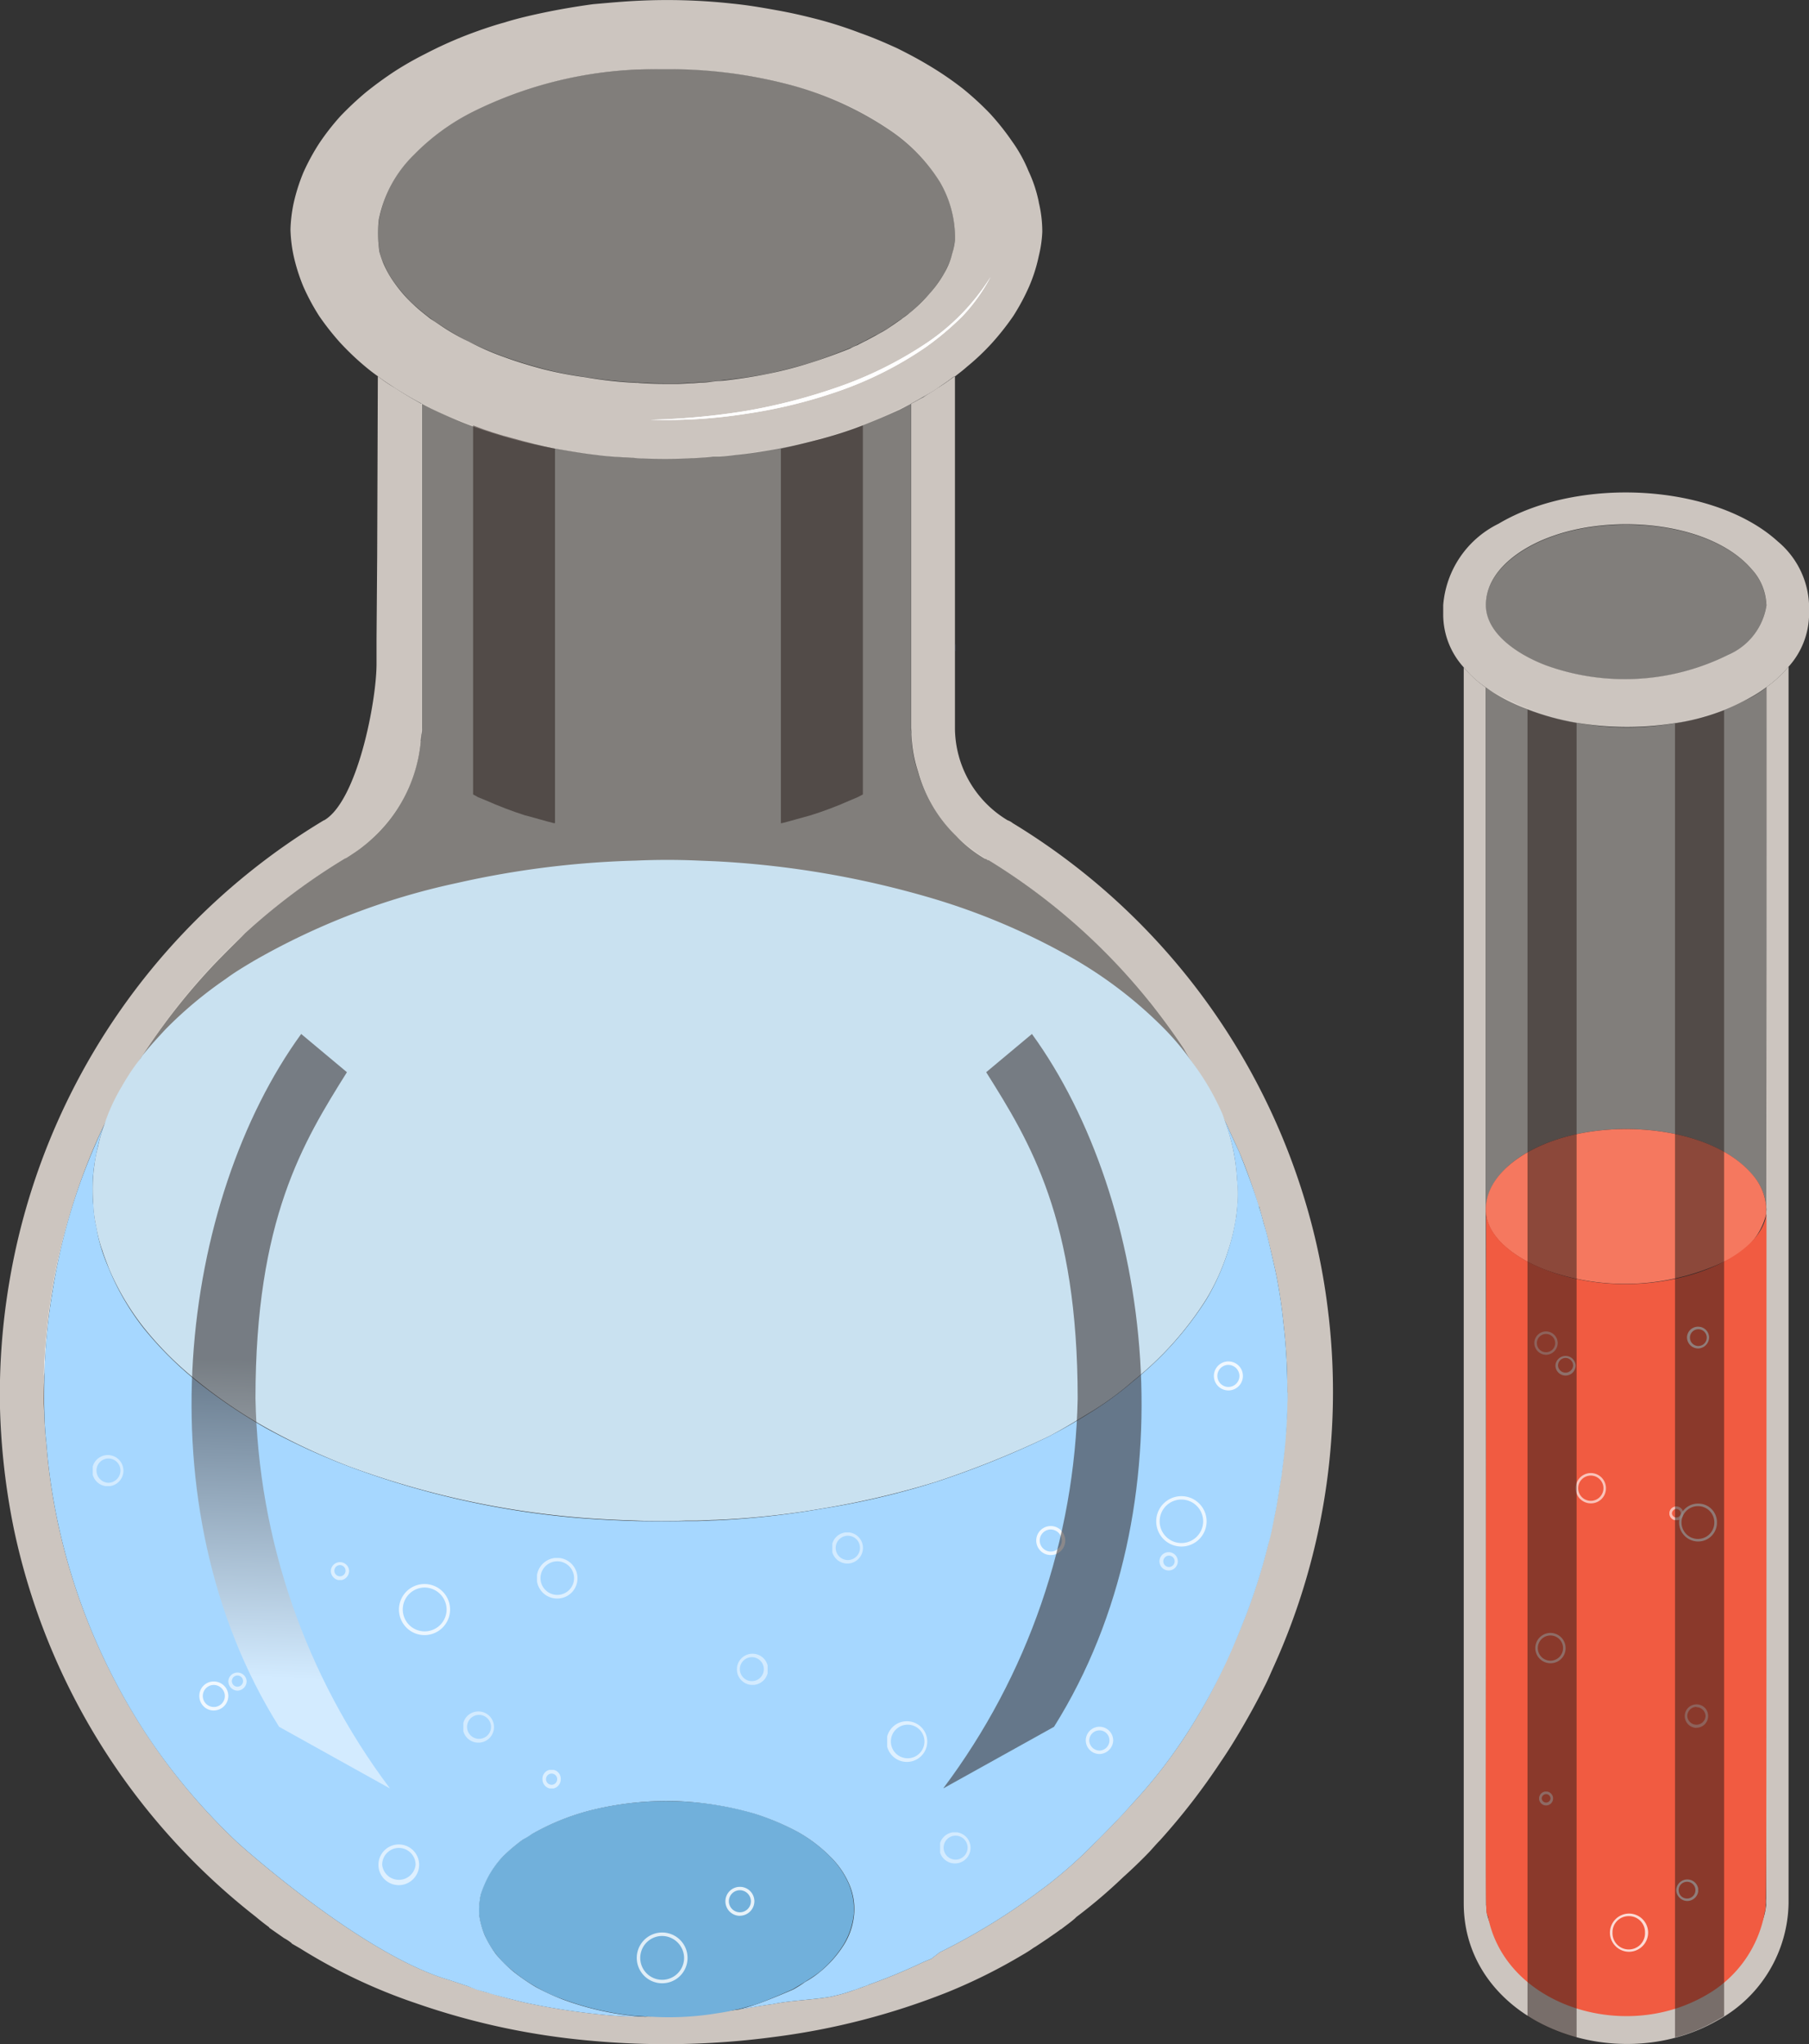 <svg id="Group_5088" data-name="Group 5088" xmlns="http://www.w3.org/2000/svg" xmlns:xlink="http://www.w3.org/1999/xlink" width="64.627" height="73.03" viewBox="0 0 64.627 73.03">
  <rect x="0" y="0" width="64.627" height="73.03" fill="#333333" stroke="none"/>
  <defs>
    <clipPath id="clip-path">
      <rect id="Rectangle_17650" data-name="Rectangle 17650" width="64.627" height="73.03" fill="none"/>
    </clipPath>
    <clipPath id="clip-path-2">
      <rect id="Rectangle_17649" data-name="Rectangle 17649" width="64.628" height="73.034" fill="none"/>
    </clipPath>
    <clipPath id="clip-path-3">
      <rect id="Rectangle_17602" data-name="Rectangle 17602" width="20.609" height="11.247" fill="none"/>
    </clipPath>
    <clipPath id="clip-path-4">
      <rect id="Rectangle_17603" data-name="Rectangle 17603" width="40.913" height="30.25" fill="none"/>
    </clipPath>
    <clipPath id="clip-path-5">
      <rect id="Rectangle_17605" data-name="Rectangle 17605" width="2.932" height="14.211" fill="none"/>
    </clipPath>
    <clipPath id="clip-path-6">
      <path id="Path_11519" data-name="Path 11519" d="M5.405,1.349V14.532l-.124.068-.068.034-.27.113a12.814,12.814,0,0,1-1.4.53c-.3.079-.7.2-1.07.293V2.183c.552-.124.969-.225,1.5-.372a12.461,12.461,0,0,0,1.431-.462" transform="translate(-2.476 -1.349)" fill="none"/>
    </clipPath>
    <linearGradient id="linear-gradient" x1="-9.523" y1="4.067" x2="-5.677" y2="4.067" gradientUnits="objectBoundingBox">
      <stop offset="0" stop-color="#fff"/>
      <stop offset="1" stop-color="#231815"/>
    </linearGradient>
    <clipPath id="clip-path-8">
      <path id="Path_11520" data-name="Path 11520" d="M1.5,1.349V14.532l.124.068.056.034.282.113a13.555,13.555,0,0,0,1.386.53c.315.079.7.2,1.082.293V2.183c-.552-.124-.98-.225-1.5-.372A11.788,11.788,0,0,1,1.5,1.349" transform="translate(-1.5 -1.349)" fill="none"/>
    </clipPath>
    <linearGradient id="linear-gradient-2" x1="-5.769" y1="4.068" x2="-1.923" y2="4.068" xlink:href="#linear-gradient"/>
    <clipPath id="clip-path-9">
      <rect id="Rectangle_17608" data-name="Rectangle 17608" width="1.808" height="1.808" fill="none"/>
    </clipPath>
    <clipPath id="clip-path-10">
      <rect id="Rectangle_17609" data-name="Rectangle 17609" width="1.117" height="1.117" fill="none"/>
    </clipPath>
    <clipPath id="clip-path-12">
      <rect id="Rectangle_17611" data-name="Rectangle 17611" width="1.117" height="1.116" fill="none"/>
    </clipPath>
    <clipPath id="clip-path-15">
      <rect id="Rectangle_17614" data-name="Rectangle 17614" width="0.968" height="0.968" fill="none"/>
    </clipPath>
    <clipPath id="clip-path-16">
      <rect id="Rectangle_17615" data-name="Rectangle 17615" width="1.453" height="1.455" fill="none"/>
    </clipPath>
    <clipPath id="clip-path-17">
      <rect id="Rectangle_17616" data-name="Rectangle 17616" width="1.453" height="1.452" fill="none"/>
    </clipPath>
    <clipPath id="clip-path-18">
      <rect id="Rectangle_17617" data-name="Rectangle 17617" width="1.454" height="1.453" fill="none"/>
    </clipPath>
    <clipPath id="clip-path-19">
      <rect id="Rectangle_17618" data-name="Rectangle 17618" width="0.66" height="0.661" fill="none"/>
    </clipPath>
    <clipPath id="clip-path-21">
      <rect id="Rectangle_17620" data-name="Rectangle 17620" width="0.661" height="0.661" fill="none"/>
    </clipPath>
    <clipPath id="clip-path-22">
      <rect id="Rectangle_17621" data-name="Rectangle 17621" width="0.661" height="0.66" fill="none"/>
    </clipPath>
    <clipPath id="clip-path-23">
      <rect id="Rectangle_17622" data-name="Rectangle 17622" width="1.04" height="1.04" fill="none"/>
    </clipPath>
    <clipPath id="clip-path-24">
      <rect id="Rectangle_17623" data-name="Rectangle 17623" width="1.042" height="1.041" fill="none"/>
    </clipPath>
    <clipPath id="clip-path-25">
      <rect id="Rectangle_17624" data-name="Rectangle 17624" width="1.041" height="1.041" fill="none"/>
    </clipPath>
    <clipPath id="clip-path-26">
      <rect id="Rectangle_17625" data-name="Rectangle 17625" width="1.823" height="1.822" fill="none"/>
    </clipPath>
    <clipPath id="clip-path-27">
      <rect id="Rectangle_17626" data-name="Rectangle 17626" width="1.822" height="1.823" fill="none"/>
    </clipPath>
    <clipPath id="clip-path-28">
      <rect id="Rectangle_17627" data-name="Rectangle 17627" width="1.041" height="1.042" fill="none"/>
    </clipPath>
    <clipPath id="clip-path-29">
      <rect id="Rectangle_17629" data-name="Rectangle 17629" width="7.081" height="26.956" fill="none"/>
    </clipPath>
    <clipPath id="clip-path-30">
      <path id="Path_11541" data-name="Path 11541" d="M2.991,30.23l3.955-2.2c4.969-7.921,3.5-18.85-.789-24.754L4.523,4.642C6.089,7.132,7.791,9.893,7.791,16.3a23.985,23.985,0,0,1-4.8,13.926" transform="translate(-2.991 -3.279)" fill="none"/>
    </clipPath>
    <linearGradient id="linear-gradient-3" x1="-3.777" y1="1.323" x2="-2.514" y2="1.323" xlink:href="#linear-gradient"/>
    <clipPath id="clip-path-32">
      <path id="Path_11542" data-name="Path 11542" d="M7.691,30.23l-3.955-2.2c-4.969-7.921-3.5-18.85.789-24.754L6.159,4.642C4.6,7.132,2.892,9.893,2.892,16.3a23.985,23.985,0,0,0,4.8,13.926" transform="translate(-0.607 -3.279)" fill="none"/>
    </clipPath>
    <linearGradient id="linear-gradient-4" x1="0.152" y1="2.864" x2="0.566" y2="2.864" xlink:href="#linear-gradient"/>
    <clipPath id="clip-path-33">
      <rect id="Rectangle_17632" data-name="Rectangle 17632" width="10.021" height="5.53" fill="none"/>
    </clipPath>
    <clipPath id="clip-path-34">
      <rect id="Rectangle_17633" data-name="Rectangle 17633" width="10.021" height="18.621" fill="none"/>
    </clipPath>
    <clipPath id="clip-path-35">
      <rect id="Rectangle_17634" data-name="Rectangle 17634" width="1.355" height="1.357" fill="none"/>
    </clipPath>
    <clipPath id="clip-path-36">
      <rect id="Rectangle_17635" data-name="Rectangle 17635" width="0.837" height="0.837" fill="none"/>
    </clipPath>
    <clipPath id="clip-path-37">
      <rect id="Rectangle_17636" data-name="Rectangle 17636" width="0.837" height="0.838" fill="none"/>
    </clipPath>
    <clipPath id="clip-path-38">
      <rect id="Rectangle_17637" data-name="Rectangle 17637" width="0.725" height="0.724" fill="none"/>
    </clipPath>
    <clipPath id="clip-path-39">
      <rect id="Rectangle_17638" data-name="Rectangle 17638" width="1.091" height="1.091" fill="none"/>
    </clipPath>
    <clipPath id="clip-path-40">
      <rect id="Rectangle_17639" data-name="Rectangle 17639" width="1.09" height="1.089" fill="none"/>
    </clipPath>
    <clipPath id="clip-path-41">
      <rect id="Rectangle_17640" data-name="Rectangle 17640" width="0.497" height="0.496" fill="none"/>
    </clipPath>
    <clipPath id="clip-path-42">
      <rect id="Rectangle_17641" data-name="Rectangle 17641" width="0.496" height="0.495" fill="none"/>
    </clipPath>
    <clipPath id="clip-path-43">
      <rect id="Rectangle_17642" data-name="Rectangle 17642" width="0.782" height="0.782" fill="none"/>
    </clipPath>
    <clipPath id="clip-path-44">
      <rect id="Rectangle_17643" data-name="Rectangle 17643" width="1.368" height="1.368" fill="none"/>
    </clipPath>
    <clipPath id="clip-path-45">
      <rect id="Rectangle_17644" data-name="Rectangle 17644" width="0.781" height="0.781" fill="none"/>
    </clipPath>
    <clipPath id="clip-path-46">
      <rect id="Rectangle_17646" data-name="Rectangle 17646" width="1.759" height="47.422" fill="none"/>
    </clipPath>
    <clipPath id="clip-path-47">
      <path id="Path_11562" data-name="Path 11562" d="M7.069,2.252V48.909l-.259.146a5.939,5.939,0,0,1-1.5.62V2.725a8.621,8.621,0,0,0,1.758-.473" transform="translate(-5.311 -2.252)" fill="none"/>
    </clipPath>
    <linearGradient id="linear-gradient-5" x1="-34.045" y1="1.005" x2="-27.635" y2="1.005" xlink:href="#linear-gradient"/>
    <clipPath id="clip-path-48">
      <rect id="Rectangle_17648" data-name="Rectangle 17648" width="1.759" height="47.443" fill="none"/>
    </clipPath>
    <clipPath id="clip-path-49">
      <path id="Path_11563" data-name="Path 11563" d="M6.6,2.734V49.7a5.939,5.939,0,0,1-1.5-.62l-.259-.146V2.25A9.594,9.594,0,0,0,6.6,2.734" transform="translate(-4.843 -2.25)" fill="none"/>
    </clipPath>
    <linearGradient id="linear-gradient-6" x1="-31.045" y1="1.005" x2="-24.635" y2="1.005" xlink:href="#linear-gradient"/>
  </defs>
  <g id="Group_5087" data-name="Group 5087" clip-path="url(#clip-path)">
    <g id="Group_5086" data-name="Group 5086" transform="translate(0 -0.003)">
      <g id="Group_5085" data-name="Group 5085" clip-path="url(#clip-path-2)">
        <path id="Path_11508" data-name="Path 11508" d="M3.037,2.041v.282a1.093,1.093,0,0,1,0-.282" transform="translate(31.092 20.959)" fill="#56648f"/>
        <path id="Path_11509" data-name="Path 11509" d="M47.471,34.792a23.081,23.081,0,0,0-.924-4.394A23.815,23.815,0,0,0,36.181,17.159a.571.571,0,0,0-.18-.1,3.865,3.865,0,0,1-1.882-3.279V1.193l-.056.034c-.192.146-.394.282-.575.394-.135.1-.327.2-.507.327-.146.068-.282.158-.428.225V13.778l.011.214.011.214a4.668,4.668,0,0,0,.225,1.115,5.057,5.057,0,0,0,1.363,2.3,4.655,4.655,0,0,0,1.025.811l.045.011.045.034.045.011a22.357,22.357,0,0,1,5.758,5.07l.011.011c.428.541.834,1.093,1.206,1.656.1.18.2.338.3.5.09.124.18.27.27.406.315.541.608,1.07.879,1.634l.09.192.439.958a18.059,18.059,0,0,1,.687,1.938l.023.011.169.62c.113.383.2.755.293,1.149l.1.439a17.642,17.642,0,0,1,.3,1.9,21.252,21.252,0,0,1,.146,2.535c0,.146,0,.259-.011.394,0,.361-.023.721-.045,1.082l-.023.045v.079c-.023.406-.068.823-.124,1.228l-.034.248c-.056.361-.113.721-.18,1.093-.09.417-.169.856-.282,1.273a20.779,20.779,0,0,1-.608,2.017c-.09.259-.192.53-.3.789-.113.3-.248.608-.383.9A19.771,19.771,0,0,1,42.3,49.845a18,18,0,0,1-1.769,2.265c-.214.237-.428.473-.653.71-.259.259-.507.518-.777.789a16.514,16.514,0,0,1-1.713,1.521l-.349.259a22.748,22.748,0,0,1-3.47,2.118l-.146.113-.045.034-.1.079-.3.124a20.193,20.193,0,0,1-1.927.8l-.259.1-.327.113a4.916,4.916,0,0,1-.665.192l-.034.011-.113.023c-.665.113-1.375.124-2.051.259-.417.056-.823.124-1.251.2h-.023A23.452,23.452,0,0,1,23.1,59.8a.3.3,0,0,1-.1,0,13.34,13.34,0,0,1-1.341-.056,24.792,24.792,0,0,1-2.929-.451c-.406-.1-.811-.2-1.206-.327a5.014,5.014,0,0,1-.507-.146l-.315-.113-.642-.214c-3.144-.9-7.572-4.912-7.572-4.912a21.961,21.961,0,0,1-3.245-3.853A22.267,22.267,0,0,1,2.053,42.07a21.424,21.424,0,0,1-.394-2.76c-.056-.473-.068-.935-.09-1.4V37.9c0-.327,0-.653.023-.98v-.146a21.476,21.476,0,0,1,.282-2.929,23.091,23.091,0,0,1,.946-3.7,21.927,21.927,0,0,1,.9-2.2c.2-.428.417-.868.653-1.284.2-.372.417-.732.653-1.093l.056-.09.011-.011a22.81,22.81,0,0,1,2.6-3.3c.349-.361.7-.71,1.059-1.059a22.243,22.243,0,0,1,3.572-2.682l.056-.023c.192-.124.383-.248.552-.372a6.224,6.224,0,0,0,.484-.428,5.363,5.363,0,0,0,1.622-3.369v-.023L15.055,14a.73.73,0,0,0,.023-.225V2.173h-.023C14.74,2,14.4,1.8,14.132,1.621a5.2,5.2,0,0,1-.631-.428l-.023,6.4-.023,2.986v.89c0,1.341-.687,4.9-1.87,5.589h-.011a23.863,23.863,0,0,0-5.025,4.034,23.867,23.867,0,0,0-6.219,12.5A24.112,24.112,0,0,0,0,37.935a24.807,24.807,0,0,0,.5,4.451A23.823,23.823,0,0,0,9.14,56.233q.237.2.473.372l.011.023.079.056.451.315a1.612,1.612,0,0,1,.27.18v.011l.293.169a19.72,19.72,0,0,0,4.169,1.972,25.769,25.769,0,0,0,6.208,1.33,29.2,29.2,0,0,0,6.58-.135,25.445,25.445,0,0,0,6.186-1.6,19.654,19.654,0,0,0,2.67-1.33,4.711,4.711,0,0,0,.406-.259L37,57.3l.068-.045.372-.248c.158-.113.315-.214.462-.327h.011c.169-.135.338-.248.5-.394l.045-.045a18.452,18.452,0,0,0,1.668-1.42q.49-.439.946-.913c.124-.135.248-.282.372-.406a23.542,23.542,0,0,0,2.163-2.794c.27-.394.507-.777.744-1.183.293-.5.563-.992.822-1.51.124-.237.225-.484.338-.732a23.8,23.8,0,0,0,1.96-12.5" transform="translate(-0.003 12.252)" fill="#ccc5bf"/>
        <path id="Path_11510" data-name="Path 11510" d="M14.908,9.763a2.625,2.625,0,0,1-.361,1.07,4.022,4.022,0,0,1-.856.98c-.158.124-.338.237-.53.361l-.428.259s-.856.383-1.352.552l-.62.169h-.034a6.185,6.185,0,0,1-.687.135,10.554,10.554,0,0,1-2.535.113c-.045.023-.079,0-.1,0l-.214-.011a10.293,10.293,0,0,1-2.67-.6,5.555,5.555,0,0,1-.98-.451,5.9,5.9,0,0,1-.8-.552,3.582,3.582,0,0,1-.62-.62,3.06,3.06,0,0,1-.406-.687,2.655,2.655,0,0,1-.192-.71,2.6,2.6,0,0,1,.056-.721,3.078,3.078,0,0,1,.293-.7,3.4,3.4,0,0,1,.5-.665,6.392,6.392,0,0,1,.71-.6l.327-.2a8.361,8.361,0,0,1,2.377-.913A11.258,11.258,0,0,1,8.61,5.718a10.881,10.881,0,0,1,2.76.439,8.945,8.945,0,0,1,1.521.642,5.2,5.2,0,0,1,1.149.868,3.136,3.136,0,0,1,.7,1.025,2.352,2.352,0,0,1,.169,1.07" transform="translate(15.592 58.643)" fill="#71b0db"/>
        <path id="Path_11511" data-name="Path 11511" d="M27.658,7.232a4.9,4.9,0,0,0-.372-1.127A5.145,5.145,0,0,0,26.7,5.047a8.937,8.937,0,0,0-.789-.992,10.556,10.556,0,0,0-.969-.89,11.7,11.7,0,0,0-1.127-.777c-.428-.259-.744-.428-1.217-.665-.473-.214-.834-.372-1.341-.552A14.616,14.616,0,0,0,19.8.7C19.264.562,18.836.461,18.272.36s-1.025-.18-1.6-.237a21.323,21.323,0,0,0-3.29-.1c-.53.023-1.127.079-1.645.124-.507.068-1.115.169-1.611.27S9.033.652,8.571.8c-.462.124-1.037.327-1.476.5a14.652,14.652,0,0,0-1.352.62,11.8,11.8,0,0,0-1.059.6,13.052,13.052,0,0,0-1.07.777,11.168,11.168,0,0,0-.913.856,8.638,8.638,0,0,0-.755.969,7.711,7.711,0,0,0-.563,1.037,6.6,6.6,0,0,0-.349,1.1,5.3,5.3,0,0,0-.113.935,5.177,5.177,0,0,0,.113.946,6.6,6.6,0,0,0,.349,1.1,7.836,7.836,0,0,0,.563,1.048,9.428,9.428,0,0,0,.744.946A9.524,9.524,0,0,0,3.6,13.1q.2.169.439.338c.2.158.428.3.62.428.282.18.62.383.946.552l.315.169c.406.192.89.406,1.33.575s1,.349,1.476.484,1.059.27,1.555.361,1.093.192,1.6.248c.406.056.856.079,1.273.1.124.011.248.023.372.023.575.023,1.149.023,1.713-.011h.079c.237-.011.462-.023.7-.056h.237c.18-.011.372-.034.552-.056.575-.056,1.048-.135,1.6-.237s.98-.214,1.521-.349c.541-.158.935-.282,1.431-.473s.856-.349,1.33-.563l.406-.214c.135-.068.282-.158.428-.237.169-.1.361-.2.518-.315s.372-.248.552-.394l.068-.034h.011c.158-.124.293-.225.417-.338A8.359,8.359,0,0,0,26,12.235a9.428,9.428,0,0,0,.744-.946,7.836,7.836,0,0,0,.563-1.048,5.7,5.7,0,0,0,.349-1.1,4.36,4.36,0,0,0,.124-.856V8.247a4.458,4.458,0,0,0-.124-1.014M13.349,13.677h-.068a14.587,14.587,0,0,1-1.825-.2,13.435,13.435,0,0,1-1.521-.293c-.541-.146-.913-.259-1.408-.439A9.557,9.557,0,0,1,7.287,12.2a7.421,7.421,0,0,1-1.07-.62l-.293-.192c-.214-.169-.406-.315-.62-.518a4.828,4.828,0,0,1-.653-.744,3.547,3.547,0,0,1-.406-.71A2.762,2.762,0,0,1,4.1,8.99a4.287,4.287,0,0,1-.023-1.138A4.452,4.452,0,0,1,5.338,5.52,7.891,7.891,0,0,1,7.49,3.965a14.519,14.519,0,0,1,5.983-1.487c.315-.011.62-.011.924-.011a16.882,16.882,0,0,1,4.191.518A11.568,11.568,0,0,1,22.34,4.652,6.053,6.053,0,0,1,24.12,6.5a3.906,3.906,0,0,1,.541,1.915v.169a3.065,3.065,0,0,1-.1.484,2.685,2.685,0,0,1-.282.687,4.11,4.11,0,0,1-.518.721,5.51,5.51,0,0,1-.732.71,2.582,2.582,0,0,1-.259.192v.011c-.113.068-.225.158-.349.237l-.18.124-.169.1L21.8,12l-.293.158-.27.135-.056.034a1.5,1.5,0,0,0-.27.124c-.394.158-.969.372-1.408.507a14.253,14.253,0,0,1-1.521.394c-.473.1-1.1.192-1.6.248l-.2.011-.2.023a2.6,2.6,0,0,1-.417.034c-.113.011-.225.023-.338.023-.169.011-.338.023-.5.023H14.3c-.327,0-.631-.011-.946-.034" transform="translate(9.456 0.005)" fill="#ccc5bf"/>
        <g id="Group_4952" data-name="Group 4952" transform="translate(13.51 2.465)" opacity="0.4">
          <g id="Group_4951" data-name="Group 4951">
            <g id="Group_4950" data-name="Group 4950" clip-path="url(#clip-path-3)">
              <path id="Path_11512" data-name="Path 11512" d="M21.809,6.167v.18c-.023.158-.056.327-.09.484a3.8,3.8,0,0,1-.293.687,4.616,4.616,0,0,1-.507.71,6.513,6.513,0,0,1-.744.721l-.248.18v.011c-.124.068-.237.158-.361.237L19.4,9.5l-.18.1a1.951,1.951,0,0,1-.27.146l-.293.158c-.09.056-.18.09-.27.135l-.056.034-.27.124c-.394.158-.969.383-1.4.518s-1.048.293-1.521.394-1.115.18-1.611.237l-.2.023-.2.023c-.135.011-.282.023-.417.023-.113.011-.225.023-.338.023-.169.011-.327.023-.484.023h-.439c-.327,0-.631-.011-.946-.034H10.44a16.712,16.712,0,0,1-1.825-.192,12.973,12.973,0,0,1-1.521-.3c-.541-.146-.913-.259-1.42-.439a12.416,12.416,0,0,1-1.239-.53,9.578,9.578,0,0,1-1.07-.631,2.031,2.031,0,0,1-.282-.192c-.225-.169-.406-.315-.631-.518a5.336,5.336,0,0,1-.642-.732A3.13,3.13,0,0,1,1.4,7.17a1.486,1.486,0,0,1-.146-.428A3.514,3.514,0,0,1,1.235,5.6,4.434,4.434,0,0,1,2.486,3.271,7.944,7.944,0,0,1,4.649,1.717,14.413,14.413,0,0,1,10.62.241c.315-.023.631-.023.924-.023a17.049,17.049,0,0,1,4.2.53A11.152,11.152,0,0,1,19.488,2.4a5.843,5.843,0,0,1,1.78,1.859,3.832,3.832,0,0,1,.541,1.9" transform="translate(-1.202 -0.223)" fill="#f5ede5"/>
            </g>
          </g>
        </g>
        <path id="Path_11513" data-name="Path 11513" d="M2.062,5.982a24.65,24.65,0,0,0,3.414-.315,20.588,20.588,0,0,0,3.3-.856A13.844,13.844,0,0,0,11.842,3.3,7.867,7.867,0,0,0,14.219.878a6.462,6.462,0,0,1-1,1.4A10.451,10.451,0,0,1,11.9,3.391,13.078,13.078,0,0,1,8.834,4.945a17.925,17.925,0,0,1-3.346.823,18.3,18.3,0,0,1-3.425.214" transform="translate(21.171 9.018)" fill="#fff"/>
        <path id="Path_11514" data-name="Path 11514" d="M.432,7.447A22.146,22.146,0,0,1,1.39,3.763a21.957,21.957,0,0,0-.946,3.7A21.469,21.469,0,0,0,.162,10.4l-.023.124A23.119,23.119,0,0,1,.432,7.447" transform="translate(1.427 38.639)" fill="#fff"/>
        <g id="Group_4955" data-name="Group 4955" transform="translate(3.313 14.426)" opacity="0.4">
          <g id="Group_4954" data-name="Group 4954">
            <g id="Group_4953" data-name="Group 4953" clip-path="url(#clip-path-4)">
              <path id="Path_11515" data-name="Path 11515" d="M41.183,29.053a4.429,4.429,0,0,1,0,.946l-.045.406-.011.045a7.053,7.053,0,0,1-.259,1.07,9.2,9.2,0,0,0-.777-.856A16.825,16.825,0,0,0,36.27,27.8a4.527,4.527,0,0,0-.518-.27,24.546,24.546,0,0,0-4.541-1.859c-.552-.18-1.138-.338-1.724-.484a37.974,37.974,0,0,0-6.794-1c-.225,0-.428,0-.642-.011-.811-.034-1.645-.034-2.456,0a37.721,37.721,0,0,0-6.952.856,27.5,27.5,0,0,0-7.91,3.053c-.372.214-.721.451-1.07.676a15.752,15.752,0,0,0-2.344,1.983,7.321,7.321,0,0,0-.687.789,5.528,5.528,0,0,1-.214-.823,5.065,5.065,0,0,1-.1-.687V30.01c-.011-.2-.023-.406-.023-.6a5.96,5.96,0,0,1,.056-.9,4.365,4.365,0,0,1,.135-.687A4.922,4.922,0,0,1,.7,27.07c.2-.439.417-.879.653-1.3.2-.361.417-.721.653-1.093l.056-.09a22.239,22.239,0,0,1,2.6-3.324c.349-.361.687-.71,1.07-1.037a21.821,21.821,0,0,1,3.572-2.693l.056-.023.552-.361a6.043,6.043,0,0,0,.473-.439,5.377,5.377,0,0,0,1.634-3.369h.011V1.279h.011a1.4,1.4,0,0,1,.259.135l.045.034c.3.135.653.3,1,.428l.338.135c.192.068.406.158.62.225.293.113.586.192.845.27.113.023.248.068.383.1l1.115.248.056.011c.507.1,1.1.192,1.611.248.214.023.439.056.665.068a5.505,5.505,0,0,0,.608.034v.011l.361.011c.586.023,1.149.023,1.724-.011h.068c.158,0,.315-.011.473-.023a1.99,1.99,0,0,1,.237-.034h.237c.169-.011.361-.045.552-.056.563-.056,1.037-.135,1.589-.237h.034c.158-.023.3-.068.451-.1.349-.068.665-.158,1.048-.259l.372-.1A3.209,3.209,0,0,1,27.1,2.3c.237-.079.451-.169.7-.248l.349-.135c.349-.146.62-.27.969-.439l.406-.2V12.884a.693.693,0,0,0,.023.214v.225a4.267,4.267,0,0,0,.225,1.115,5.121,5.121,0,0,0,1.363,2.287,5.638,5.638,0,0,0,1.037.8l.045.034.045.023.045.023a22.5,22.5,0,0,1,5.758,5.059l.011.011c.428.541.834,1.093,1.206,1.656.1.18.2.338.3.5l.259.406c.327.541.62,1.082.89,1.645a7.268,7.268,0,0,1,.451,2.175" transform="translate(-0.295 -1.291)" fill="#f5ede5"/>
            </g>
          </g>
        </g>
        <path id="Path_11516" data-name="Path 11516" d="M41.183,14.188a4.429,4.429,0,0,1,0,.946l-.045.406-.011.045a7.053,7.053,0,0,1-.259,1.07A7.974,7.974,0,0,1,40.09,18.4a11.729,11.729,0,0,1-2.625,2.941,10.889,10.889,0,0,1-1.577,1.149c-.428.259-.879.541-1.352.789l-.011.011a34.126,34.126,0,0,1-4.1,1.656,30.367,30.367,0,0,1-4.079.958,29.8,29.8,0,0,1-3.82.406c-.2,0-.417.023-.631.023H21.5c-.6.023-1.206.023-1.8,0-.71-.023-1.408-.056-2.084-.113A31.293,31.293,0,0,1,9.454,24.4,23.362,23.362,0,0,1,6.48,23.01a17.838,17.838,0,0,1-2.468-1.679,12.16,12.16,0,0,1-1.9-1.9A9.211,9.211,0,0,1,.869,17.321C.79,17.106.7,16.892.632,16.667a5.528,5.528,0,0,1-.214-.823,5.065,5.065,0,0,1-.1-.687v-.011c-.011-.2-.023-.406-.023-.6a5.96,5.96,0,0,1,.056-.9,4.365,4.365,0,0,1,.135-.687A4.922,4.922,0,0,1,.7,12.205a6.787,6.787,0,0,1,.642-1.4,7.618,7.618,0,0,1,.665-.992l.056-.09.011-.011c.248-.315.53-.62.811-.924A14.5,14.5,0,0,1,5.049,6.977c.3-.225.642-.428.98-.631a25.063,25.063,0,0,1,7.279-2.794,32.7,32.7,0,0,1,6.388-.8c.744-.034,1.5-.034,2.253,0l.575.023a33.348,33.348,0,0,1,7.853,1.352,23.861,23.861,0,0,1,4.653,1.96,15.386,15.386,0,0,1,3.5,2.625,9.49,9.49,0,0,1,1.048,1.251,9.03,9.03,0,0,1,1.082,1.859l.068.192a7.268,7.268,0,0,1,.451,2.175" transform="translate(3.019 27.999)" fill="#c9e1f0"/>
        <path id="Path_11517" data-name="Path 11517" d="M2.062,5.982a24.65,24.65,0,0,0,3.414-.315,20.588,20.588,0,0,0,3.3-.856A13.844,13.844,0,0,0,11.842,3.3,7.867,7.867,0,0,0,14.219.878a6.462,6.462,0,0,1-1,1.4A10.451,10.451,0,0,1,11.9,3.391,13.078,13.078,0,0,1,8.834,4.945a17.925,17.925,0,0,1-3.346.823,18.3,18.3,0,0,1-3.425.214" transform="translate(21.171 9.018)" fill="#fff"/>
        <path id="Path_11518" data-name="Path 11518" d="M44.566,13.287c0,.146,0,.259-.011.394,0,.361-.023.721-.045,1.082l-.011.045v.079c-.034.406-.079.823-.135,1.228a1.87,1.87,0,0,1-.034.248c-.056.361-.113.721-.18,1.093-.09.417-.158.856-.282,1.273a20.78,20.78,0,0,1-.608,2.017c-.09.259-.192.53-.3.789-.113.3-.248.608-.372.9a20.761,20.761,0,0,1-1.724,3.189,18,18,0,0,1-1.769,2.265c-.214.237-.428.484-.653.71-.259.259-.507.53-.777.789a16.514,16.514,0,0,1-1.713,1.521l-.349.259a22.748,22.748,0,0,1-3.47,2.118l-.146.113-.045.034-.1.079-.3.124a20.193,20.193,0,0,1-1.927.8c-.09.045-.18.068-.259.1-.1.034-.2.079-.327.113a4.916,4.916,0,0,1-.665.192l-.034.011-.113.023c-.665.113-1.375.124-2.039.259-.428.056-.834.135-1.251.2.214-.056.417-.113.62-.18.5-.169,1.352-.541,1.352-.541a4.728,4.728,0,0,0,.428-.27,3.639,3.639,0,0,0,.53-.361,3.983,3.983,0,0,0,.856-.969,2.468,2.468,0,0,0,.361-1.07,2.234,2.234,0,0,0-.169-1.082,3.1,3.1,0,0,0-.7-1.014,5.2,5.2,0,0,0-1.149-.868,8.944,8.944,0,0,0-1.521-.642,11.4,11.4,0,0,0-2.76-.451,11.258,11.258,0,0,0-2.828.259,8.361,8.361,0,0,0-2.377.913,3.729,3.729,0,0,1-.327.2,6.392,6.392,0,0,0-.71.6,3.465,3.465,0,0,0-.5.676,3.6,3.6,0,0,0-.293.687,2.681,2.681,0,0,0-.056.732,2.9,2.9,0,0,0,.192.71,3.654,3.654,0,0,0,.406.687,4.6,4.6,0,0,0,.62.62,7.14,7.14,0,0,0,.8.552,7.84,7.84,0,0,0,.98.451,10.4,10.4,0,0,0,2.67.6l.214.011a13.117,13.117,0,0,1-1.33-.056,24.982,24.982,0,0,1-2.941-.451c-.406-.1-.811-.2-1.206-.315-.169-.056-.327-.09-.507-.146l-.315-.124-.642-.214c-3.144-.9-7.572-4.912-7.572-4.912A21.961,21.961,0,0,1,3.8,25.512,22.267,22.267,0,0,1,.613,17.85a21.424,21.424,0,0,1-.394-2.76c-.056-.473-.068-.935-.079-1.4v-.011c0-.315,0-.653.011-.969v-.146A21.486,21.486,0,0,1,.444,9.625a21.925,21.925,0,0,1,.935-3.7c.259-.744.575-1.487.9-2.2a5.773,5.773,0,0,0-.214.755,6.959,6.959,0,0,0-.135.7,5.96,5.96,0,0,0-.056.9,5.457,5.457,0,0,0,.034.6V6.7a3.9,3.9,0,0,0,.1.687,5.475,5.475,0,0,0,.2.823c.068.214.158.439.248.653a8.988,8.988,0,0,0,1.228,2.107,12.665,12.665,0,0,0,1.9,1.9,18.89,18.89,0,0,0,2.468,1.679,23.337,23.337,0,0,0,2.975,1.375,30.847,30.847,0,0,0,8.157,1.837c.687.056,1.375.09,2.1.113.586.011,1.206.011,1.791,0h.394c.214,0,.439-.023.642-.023a30.008,30.008,0,0,0,3.82-.417,27.945,27.945,0,0,0,4.079-.958,32.871,32.871,0,0,0,4.09-1.656l.011-.011c.484-.248.935-.518,1.352-.777a11.806,11.806,0,0,0,1.577-1.149,11.851,11.851,0,0,0,2.637-2.952,8.149,8.149,0,0,0,.766-1.735,6.879,6.879,0,0,0,.259-1.082l.011-.034c.023-.135.034-.282.045-.417a4.325,4.325,0,0,0,0-.935,6.936,6.936,0,0,0-.451-2.175l.09.18c.146.327.293.642.439.958.259.642.5,1.284.7,1.938.068.2.124.417.18.631.124.383.2.755.293,1.149l.1.439a17.642,17.642,0,0,1,.3,1.9,21.251,21.251,0,0,1,.146,2.535" transform="translate(1.437 36.472)" fill="#a6d7ff"/>
        <g id="Group_4960" data-name="Group 4960" transform="translate(27.896 15.202)" opacity="0.5" style="mix-blend-mode: screen;isolation: isolate">
          <g id="Group_4959" data-name="Group 4959">
            <g id="Group_4958" data-name="Group 4958" clip-path="url(#clip-path-5)">
              <g id="Group_4957" data-name="Group 4957" transform="translate(0.001 0.001)">
                <g id="Group_4956" data-name="Group 4956" clip-path="url(#clip-path-6)">
                  <rect id="Rectangle_17604" data-name="Rectangle 17604" width="2.929" height="14.219" transform="translate(0 -0.003)" fill="url(#linear-gradient)"/>
                </g>
              </g>
            </g>
          </g>
        </g>
        <g id="Group_4965" data-name="Group 4965" transform="translate(16.896 15.202)" opacity="0.5" style="mix-blend-mode: screen;isolation: isolate">
          <g id="Group_4964" data-name="Group 4964">
            <g id="Group_4963" data-name="Group 4963" clip-path="url(#clip-path-5)">
              <g id="Group_4962" data-name="Group 4962" transform="translate(0.005 0.001)">
                <g id="Group_4961" data-name="Group 4961" clip-path="url(#clip-path-8)">
                  <rect id="Rectangle_17606" data-name="Rectangle 17606" width="2.929" height="14.219" transform="translate(0 -0.003)" fill="url(#linear-gradient-2)"/>
                </g>
              </g>
            </g>
          </g>
        </g>
        <g id="Group_4968" data-name="Group 4968" transform="translate(41.305 53.451)" opacity="0.78">
          <g id="Group_4967" data-name="Group 4967">
            <g id="Group_4966" data-name="Group 4966" clip-path="url(#clip-path-9)">
              <path id="Path_11521" data-name="Path 11521" d="M4.567,6.547a.9.9,0,1,1,.9-.9.9.9,0,0,1-.9.9m0-1.679a.777.777,0,1,0,.777.777.779.779,0,0,0-.777-.777" transform="translate(-3.666 -4.74)" fill="#fff"/>
            </g>
          </g>
        </g>
        <g id="Group_4971" data-name="Group 4971" transform="translate(26.307 59.084)" opacity="0.5">
          <g id="Group_4970" data-name="Group 4970">
            <g id="Group_4969" data-name="Group 4969" clip-path="url(#clip-path-10)">
              <path id="Path_11522" data-name="Path 11522" d="M2.887,6.359a.558.558,0,0,1,0-1.115.558.558,0,1,1,0,1.115m0-.992a.428.428,0,0,0-.428.428.428.428,0,1,0,.856,0,.428.428,0,0,0-.428-.428" transform="translate(-2.334 -5.24)" fill="#fff"/>
            </g>
          </g>
        </g>
        <g id="Group_4974" data-name="Group 4974" transform="translate(16.554 61.146)" opacity="0.5">
          <g id="Group_4973" data-name="Group 4973">
            <g id="Group_4972" data-name="Group 4972" clip-path="url(#clip-path-10)">
              <path id="Path_11523" data-name="Path 11523" d="M2.032,6.542a.558.558,0,1,1,0-1.115.558.558,0,0,1,0,1.115m0-.992a.428.428,0,0,0-.428.428.428.428,0,1,0,.856,0,.428.428,0,0,0-.428-.428" transform="translate(-1.472 -5.423)" fill="#fff"/>
            </g>
          </g>
        </g>
        <g id="Group_4977" data-name="Group 4977" transform="translate(3.313 51.983)" opacity="0.5">
          <g id="Group_4976" data-name="Group 4976">
            <g id="Group_4975" data-name="Group 4975" clip-path="url(#clip-path-12)">
              <path id="Path_11524" data-name="Path 11524" d="M.857,5.729a.558.558,0,1,1,0-1.115.558.558,0,0,1,0,1.115m0-.992a.428.428,0,0,0-.428.428.438.438,0,0,0,.428.439.438.438,0,0,0,.428-.439.428.428,0,0,0-.428-.428" transform="translate(-0.295 -4.607)" fill="#fff"/>
            </g>
          </g>
        </g>
        <g id="Group_4980" data-name="Group 4980" transform="translate(29.735 54.754)" opacity="0.5">
          <g id="Group_4979" data-name="Group 4979">
            <g id="Group_4978" data-name="Group 4978" clip-path="url(#clip-path-10)">
              <path id="Path_11525" data-name="Path 11525" d="M3.2,5.974a.558.558,0,1,1,0-1.115.558.558,0,0,1,0,1.115m0-.992a.434.434,0,1,0,.428.428A.428.428,0,0,0,3.2,4.983" transform="translate(-2.64 -4.863)" fill="#fff"/>
            </g>
          </g>
        </g>
        <g id="Group_4983" data-name="Group 4983" transform="translate(33.586 65.469)" opacity="0.5">
          <g id="Group_4982" data-name="Group 4982">
            <g id="Group_4981" data-name="Group 4981" clip-path="url(#clip-path-10)">
              <path id="Path_11526" data-name="Path 11526" d="M3.543,6.925a.558.558,0,1,1,0-1.115.558.558,0,0,1,0,1.115m0-.992a.428.428,0,0,0-.428.428.428.428,0,1,0,.856,0,.428.428,0,0,0-.428-.428" transform="translate(-2.99 -5.814)" fill="#fff"/>
            </g>
          </g>
        </g>
        <g id="Group_4986" data-name="Group 4986" transform="translate(38.798 61.704)" opacity="0.65">
          <g id="Group_4985" data-name="Group 4985">
            <g id="Group_4984" data-name="Group 4984" clip-path="url(#clip-path-15)">
              <path id="Path_11527" data-name="Path 11527" d="M3.939,6.445a.491.491,0,0,1-.5-.484.49.49,0,0,1,.98,0,.5.5,0,0,1-.484.484m0-.845a.366.366,0,0,0-.372.361.373.373,0,0,0,.372.361.361.361,0,0,0,.349-.361A.354.354,0,0,0,3.939,5.6" transform="translate(-3.448 -5.478)" fill="#fff"/>
            </g>
          </g>
        </g>
        <g id="Group_4989" data-name="Group 4989" transform="translate(19.185 55.667)" opacity="0.63">
          <g id="Group_4988" data-name="Group 4988">
            <g id="Group_4987" data-name="Group 4987" clip-path="url(#clip-path-16)">
              <path id="Path_11528" data-name="Path 11528" d="M2.424,6.393a.727.727,0,1,1,.721-.732.721.721,0,0,1-.721.732m0-1.33a.6.6,0,1,0,.6.6.6.6,0,0,0-.6-.6" transform="translate(-1.7 -4.944)" fill="#fff"/>
            </g>
          </g>
        </g>
        <g id="Group_4992" data-name="Group 4992" transform="translate(13.526 65.902)" opacity="0.63">
          <g id="Group_4991" data-name="Group 4991">
            <g id="Group_4990" data-name="Group 4990" clip-path="url(#clip-path-17)">
              <path id="Path_11529" data-name="Path 11529" d="M1.932,7.3a.727.727,0,1,1,.721-.732.731.731,0,0,1-.721.732m0-1.33a.6.6,0,0,0-.6.6.6.6,0,0,0,1.194,0,.6.6,0,0,0-.6-.6" transform="translate(-1.205 -5.846)" fill="#fff"/>
            </g>
          </g>
        </g>
        <g id="Group_4995" data-name="Group 4995" transform="translate(31.695 61.5)" opacity="0.63">
          <g id="Group_4994" data-name="Group 4994">
            <g id="Group_4993" data-name="Group 4993" clip-path="url(#clip-path-18)">
              <path id="Path_11530" data-name="Path 11530" d="M3.545,6.911a.727.727,0,1,1,0-1.453.727.727,0,0,1,0,1.453m0-1.33a.6.6,0,1,0,.6.6.6.6,0,0,0-.6-.6" transform="translate(-2.814 -5.458)" fill="#fff"/>
            </g>
          </g>
        </g>
        <g id="Group_4998" data-name="Group 4998" transform="translate(19.378 63.24)" opacity="0.6">
          <g id="Group_4997" data-name="Group 4997">
            <g id="Group_4996" data-name="Group 4996" clip-path="url(#clip-path-19)">
              <path id="Path_11531" data-name="Path 11531" d="M2.047,6.278A.337.337,0,0,1,1.72,5.94a.327.327,0,1,1,.653,0,.337.337,0,0,1-.327.338m0-.541a.2.2,0,1,0,.2.2.2.2,0,0,0-.2-.2" transform="translate(-1.718 -5.607)" fill="#fff"/>
            </g>
          </g>
        </g>
        <g id="Group_5001" data-name="Group 5001" transform="translate(11.813 55.793)" opacity="0.6">
          <g id="Group_5000" data-name="Group 5000">
            <g id="Group_4999" data-name="Group 4999" clip-path="url(#clip-path-19)">
              <path id="Path_11532" data-name="Path 11532" d="M1.376,5.617a.337.337,0,0,1-.327-.338.327.327,0,0,1,.653,0,.337.337,0,0,1-.327.338m0-.541a.2.2,0,1,0,.2.2.2.2,0,0,0-.2-.2" transform="translate(-1.043 -4.947)" fill="#fff"/>
            </g>
          </g>
        </g>
        <g id="Group_5004" data-name="Group 5004" transform="translate(8.158 59.744)" opacity="0.6">
          <g id="Group_5003" data-name="Group 5003">
            <g id="Group_5002" data-name="Group 5002" clip-path="url(#clip-path-21)">
              <path id="Path_11533" data-name="Path 11533" d="M1.051,5.967a.337.337,0,0,1-.327-.338.327.327,0,0,1,.653,0,.337.337,0,0,1-.327.338m0-.541a.2.2,0,1,0,.2.2.2.2,0,0,0-.2-.2" transform="translate(-0.725 -5.304)" fill="#fff"/>
            </g>
          </g>
        </g>
        <g id="Group_5007" data-name="Group 5007" transform="translate(41.431 55.464)" opacity="0.6">
          <g id="Group_5006" data-name="Group 5006">
            <g id="Group_5005" data-name="Group 5005" clip-path="url(#clip-path-22)">
              <path id="Path_11534" data-name="Path 11534" d="M4,5.575a.327.327,0,1,1,.315-.327A.327.327,0,0,1,4,5.575m0-.53a.2.2,0,1,0,0,.406.2.2,0,0,0,0-.406" transform="translate(-3.669 -4.926)" fill="#fff"/>
            </g>
          </g>
        </g>
        <g id="Group_5010" data-name="Group 5010" transform="translate(25.913 67.411)" opacity="0.83">
          <g id="Group_5009" data-name="Group 5009">
            <g id="Group_5008" data-name="Group 5008" clip-path="url(#clip-path-23)">
              <path id="Path_11535" data-name="Path 11535" d="M2.818,7.02A.518.518,0,1,1,3.337,6.5a.524.524,0,0,1-.518.518m0-.913a.394.394,0,1,0,.394.394.4.4,0,0,0-.394-.394" transform="translate(-2.299 -5.979)" fill="#fff"/>
            </g>
          </g>
        </g>
        <g id="Group_5013" data-name="Group 5013" transform="translate(43.366 48.641)" opacity="0.83">
          <g id="Group_5012" data-name="Group 5012">
            <g id="Group_5011" data-name="Group 5011" clip-path="url(#clip-path-24)">
              <path id="Path_11536" data-name="Path 11536" d="M4.367,5.354a.518.518,0,1,1,0-1.037.518.518,0,1,1,0,1.037m0-.913a.394.394,0,1,0,.394.394.4.4,0,0,0-.394-.394" transform="translate(-3.848 -4.314)" fill="#fff"/>
            </g>
          </g>
        </g>
        <g id="Group_5016" data-name="Group 5016" transform="translate(7.117 60.075)" opacity="0.83">
          <g id="Group_5015" data-name="Group 5015">
            <g id="Group_5014" data-name="Group 5014" clip-path="url(#clip-path-25)">
              <path id="Path_11537" data-name="Path 11537" d="M1.15,6.369A.517.517,0,0,1,.632,5.85a.51.51,0,0,1,.518-.518.517.517,0,0,1,.518.518.524.524,0,0,1-.518.518m0-.913a.394.394,0,1,0,.394.394.4.4,0,0,0-.394-.394" transform="translate(-0.628 -5.327)" fill="#fff"/>
            </g>
          </g>
        </g>
        <g id="Group_5019" data-name="Group 5019" transform="translate(22.737 69.042)" opacity="0.78">
          <g id="Group_5018" data-name="Group 5018">
            <g id="Group_5017" data-name="Group 5017" clip-path="url(#clip-path-26)">
              <path id="Path_11538" data-name="Path 11538" d="M2.931,7.942a.907.907,0,1,1,.913-.9.906.906,0,0,1-.913.9m0-1.69a.783.783,0,1,0,.789.789.791.791,0,0,0-.789-.789" transform="translate(-2.018 -6.122)" fill="#fff"/>
            </g>
          </g>
        </g>
        <g id="Group_5022" data-name="Group 5022" transform="translate(14.254 56.595)" opacity="0.78">
          <g id="Group_5021" data-name="Group 5021">
            <g id="Group_5020" data-name="Group 5020" clip-path="url(#clip-path-27)">
              <path id="Path_11539" data-name="Path 11539" d="M2.178,6.848a.913.913,0,1,1,.913-.913.916.916,0,0,1-.913.913m0-1.7a.783.783,0,1,0,.789.789.791.791,0,0,0-.789-.789" transform="translate(-1.266 -5.02)" fill="#fff"/>
            </g>
          </g>
        </g>
        <g id="Group_5025" data-name="Group 5025" transform="translate(37.018 54.522)" opacity="0.83">
          <g id="Group_5024" data-name="Group 5024">
            <g id="Group_5023" data-name="Group 5023" clip-path="url(#clip-path-28)">
              <path id="Path_11540" data-name="Path 11540" d="M3.8,5.876a.517.517,0,0,1-.518-.518.518.518,0,1,1,1.037,0,.517.517,0,0,1-.518.518m0-.913a.394.394,0,1,0,.394.394A.4.4,0,0,0,3.8,4.963" transform="translate(-3.28 -4.836)" fill="#fff"/>
            </g>
          </g>
        </g>
        <g id="Group_5030" data-name="Group 5030" transform="translate(33.705 36.945)" opacity="0.5" style="mix-blend-mode: screen;isolation: isolate">
          <g id="Group_5029" data-name="Group 5029">
            <g id="Group_5028" data-name="Group 5028" clip-path="url(#clip-path-29)">
              <g id="Group_5027" data-name="Group 5027" transform="translate(-0.005 0.003)">
                <g id="Group_5026" data-name="Group 5026" clip-path="url(#clip-path-30)">
                  <rect id="Rectangle_17628" data-name="Rectangle 17628" width="8.924" height="26.951" transform="translate(0 -0.004)" fill="url(#linear-gradient-3)"/>
                </g>
              </g>
            </g>
          </g>
        </g>
        <g id="Group_5035" data-name="Group 5035" transform="translate(6.842 36.945)" opacity="0.5" style="mix-blend-mode: screen;isolation: isolate">
          <g id="Group_5034" data-name="Group 5034">
            <g id="Group_5033" data-name="Group 5033" clip-path="url(#clip-path-29)">
              <g id="Group_5032" data-name="Group 5032" transform="translate(0 0.003)">
                <g id="Group_5031" data-name="Group 5031" clip-path="url(#clip-path-32)">
                  <rect id="Rectangle_17630" data-name="Rectangle 17630" width="27.226" height="9.793" transform="translate(-2.713 26.919) rotate(-88.142)" fill="url(#linear-gradient-4)"/>
                </g>
              </g>
            </g>
          </g>
        </g>
        <path id="Path_11543" data-name="Path 11543" d="M16.53,3.313C14.266,1.251,9.421.97,6.548,2.682A3.548,3.548,0,0,0,4.576,5.589v.327a2.807,2.807,0,0,0,.732,1.893A3.735,3.735,0,0,0,6.1,8.53a6.261,6.261,0,0,0,1.5.777,9.352,9.352,0,0,0,1.758.484,10.753,10.753,0,0,0,3.5.011,7.952,7.952,0,0,0,1.758-.473,8,8,0,0,0,.992-.473,5.1,5.1,0,0,0,.518-.338,4.44,4.44,0,0,0,.789-.732,2.839,2.839,0,0,0,.732-1.87V5.589A3.106,3.106,0,0,0,16.53,3.313M14.773,7.358a8.291,8.291,0,0,1-6.524.383C7.269,7.369,6.1,6.614,6.1,5.589,6.1,4.361,7.359,3.5,8.542,3.1c2.276-.789,5.656-.439,7.065,1.217a1.985,1.985,0,0,1,.507,1.149l.011.124a2.312,2.312,0,0,1-1.352,1.769" transform="translate(46.983 16.036)" fill="#ccc5bf"/>
        <path id="Path_11544" data-name="Path 11544" d="M5.441,46.338l.023.282c.394,2.242,5.419,3.5,8.518,1.713a3.11,3.11,0,0,0,1.059-.89,2.269,2.269,0,0,0,.406-1.093v-24.7l.011-.146-.011-.113c.011-6.174.011-12.338.011-18.546a4.44,4.44,0,0,0,.789-.732V46.293a4.857,4.857,0,0,1-2.524,4.18c-3.684,2.129-9.081.079-9.081-4.18V2.137a4.033,4.033,0,0,0,.789.721v18.7q.017,12.371.011,24.776" transform="translate(47.65 21.708)" fill="#ccc5bf"/>
        <g id="Group_5038" data-name="Group 5038" transform="translate(53.081 18.741)" opacity="0.4">
          <g id="Group_5037" data-name="Group 5037">
            <g id="Group_5036" data-name="Group 5036" clip-path="url(#clip-path-33)">
              <path id="Path_11545" data-name="Path 11545" d="M14.728,4.433l.011.113a2.329,2.329,0,0,1-1.352,1.78A8.316,8.316,0,0,1,6.852,6.7c-.969-.372-2.141-1.127-2.141-2.141,0-1.228,1.262-2.084,2.445-2.49,2.276-.789,5.656-.439,7.065,1.206a2.015,2.015,0,0,1,.507,1.161" transform="translate(-4.713 -1.661)" fill="#f5ede5"/>
            </g>
          </g>
        </g>
        <path id="Path_11546" data-name="Path 11546" d="M5.6,3.826l.011.113L5.6,4.085Z" transform="translate(57.496 39.286)" fill="#ccc5bf"/>
        <g id="Group_5041" data-name="Group 5041" transform="translate(53.081 24.561)" opacity="0.4">
          <g id="Group_5040" data-name="Group 5040">
            <g id="Group_5039" data-name="Group 5039" clip-path="url(#clip-path-34)">
              <path id="Path_11547" data-name="Path 11547" d="M14.729,2.18q0,9.3-.011,18.534a1.925,1.925,0,0,0-.507-1.138c-1.4-1.656-4.777-2.006-7.065-1.217-1.161.394-2.4,1.239-2.434,2.445V2.191a9.681,9.681,0,0,0,9.5.327,5.1,5.1,0,0,0,.518-.338" transform="translate(-4.703 -2.175)" fill="#f5ede5"/>
            </g>
          </g>
        </g>
        <path id="Path_11548" data-name="Path 11548" d="M14.728,6.609V6.62a2.422,2.422,0,0,1-1.341,1.622,8.316,8.316,0,0,1-6.535.372c-.958-.361-2.107-1.1-2.141-2.1v-.1C4.745,5.223,6,4.378,7.156,3.984c2.276-.789,5.656-.439,7.065,1.206a1.985,1.985,0,0,1,.507,1.149v.27Z" transform="translate(48.369 36.762)" fill="#f5785f"/>
        <path id="Path_11549" data-name="Path 11549" d="M5.6,6.02a.832.832,0,0,1,0,.237Z" transform="translate(57.486 61.812)" fill="#ccc5bf"/>
        <path id="Path_11550" data-name="Path 11550" d="M6.863,5.947C5.928,5.6,4.745,4.843,4.722,3.84c0,25.25-.045,24.968.045,25.16l.023.045c.6,3.144,4.8,4.529,7.763,2.828a4.253,4.253,0,0,0,2.118-2.941c.068-.473.068,2.389.068-24.991C14.5,5.789,10.322,7.265,6.863,5.947" transform="translate(48.369 39.429)" fill="#f15b41"/>
        <g id="Group_5044" data-name="Group 5044" transform="translate(59.989 53.723)" opacity="0.78">
          <g id="Group_5043" data-name="Group 5043">
            <g id="Group_5042" data-name="Group 5042" clip-path="url(#clip-path-35)">
              <path id="Path_11551" data-name="Path 11551" d="M6.011,6.12a.68.68,0,0,1-.687-.676.673.673,0,0,1,.687-.676.661.661,0,0,1,.665.676.668.668,0,0,1-.665.676m0-1.262a.584.584,0,0,0-.6.586.586.586,0,1,0,1.172,0,.58.58,0,0,0-.575-.586" transform="translate(-5.327 -4.766)" fill="#fff"/>
            </g>
          </g>
        </g>
        <g id="Group_5047" data-name="Group 5047" transform="translate(60.182 60.898)" opacity="0.5">
          <g id="Group_5046" data-name="Group 5046">
            <g id="Group_5045" data-name="Group 5045" clip-path="url(#clip-path-36)">
              <path id="Path_11552" data-name="Path 11552" d="M5.759,6.239a.423.423,0,0,1-.417-.417A.416.416,0,0,1,5.759,5.4a.409.409,0,0,1,.417.417.416.416,0,0,1-.417.417m0-.744a.327.327,0,0,0-.327.327.327.327,0,0,0,.653,0A.327.327,0,0,0,5.759,5.5" transform="translate(-5.335 -5.4)" fill="#fff"/>
            </g>
          </g>
        </g>
        <g id="Group_5050" data-name="Group 5050" transform="translate(54.817 47.574)" opacity="0.5">
          <g id="Group_5049" data-name="Group 5049">
            <g id="Group_5048" data-name="Group 5048" clip-path="url(#clip-path-37)">
              <path id="Path_11553" data-name="Path 11553" d="M5.282,5.056a.423.423,0,0,1-.417-.417.417.417,0,0,1,.834,0,.423.423,0,0,1-.417.417m0-.744a.327.327,0,1,0,.327.327.327.327,0,0,0-.327-.327" transform="translate(-4.867 -4.223)" fill="#fff"/>
            </g>
          </g>
        </g>
        <g id="Group_5053" data-name="Group 5053" transform="translate(55.569 48.431)" opacity="0.65">
          <g id="Group_5052" data-name="Group 5052">
            <g id="Group_5051" data-name="Group 5051" clip-path="url(#clip-path-38)">
              <path id="Path_11554" data-name="Path 11554" d="M5.293,5.019a.363.363,0,0,1-.361-.361.361.361,0,0,1,.721,0,.363.363,0,0,1-.361.361m0-.631a.274.274,0,0,0-.27.27.271.271,0,0,0,.541,0,.274.274,0,0,0-.27-.27" transform="translate(-4.932 -4.299)" fill="#fff"/>
            </g>
          </g>
        </g>
        <g id="Group_5056" data-name="Group 5056" transform="translate(54.843 58.336)" opacity="0.63">
          <g id="Group_5055" data-name="Group 5055">
            <g id="Group_5054" data-name="Group 5054" clip-path="url(#clip-path-39)">
              <path id="Path_11555" data-name="Path 11555" d="M5.409,6.26a.541.541,0,1,1,.541-.541.534.534,0,0,1-.541.541m0-.992a.451.451,0,1,0,.451.451.452.452,0,0,0-.451-.451" transform="translate(-4.862 -5.169)" fill="#fff"/>
            </g>
          </g>
        </g>
        <g id="Group_5059" data-name="Group 5059" transform="translate(56.286 52.634)" opacity="0.63">
          <g id="Group_5058" data-name="Group 5058">
            <g id="Group_5057" data-name="Group 5057" clip-path="url(#clip-path-40)">
              <path id="Path_11556" data-name="Path 11556" d="M5.537,5.753a.541.541,0,1,1,.541-.541.534.534,0,0,1-.541.541m0-.992a.451.451,0,1,0,.451.451.452.452,0,0,0-.451-.451" transform="translate(-4.991 -4.672)" fill="#fff"/>
            </g>
          </g>
        </g>
        <g id="Group_5062" data-name="Group 5062" transform="translate(54.986 64.013)" opacity="0.6">
          <g id="Group_5061" data-name="Group 5061">
            <g id="Group_5060" data-name="Group 5060" clip-path="url(#clip-path-41)">
              <path id="Path_11557" data-name="Path 11557" d="M5.128,6.177a.25.25,0,0,1-.248-.248.248.248,0,1,1,.5,0,.25.25,0,0,1-.248.248m0-.406a.161.161,0,0,0-.158.158.158.158,0,0,0,.315,0,.161.161,0,0,0-.158-.158" transform="translate(-4.882 -5.682)" fill="#fff"/>
            </g>
          </g>
        </g>
        <g id="Group_5065" data-name="Group 5065" transform="translate(59.639 53.818)" opacity="0.6">
          <g id="Group_5064" data-name="Group 5064">
            <g id="Group_5063" data-name="Group 5063" clip-path="url(#clip-path-42)">
              <path id="Path_11558" data-name="Path 11558" d="M5.541,5.273a.25.25,0,0,1-.248-.248.248.248,0,1,1,.5,0,.25.25,0,0,1-.248.248m0-.406a.161.161,0,0,0-.158.158.158.158,0,0,0,.315,0,.161.161,0,0,0-.158-.158" transform="translate(-5.295 -4.768)" fill="#fff"/>
            </g>
          </g>
        </g>
        <g id="Group_5068" data-name="Group 5068" transform="translate(59.886 67.14)" opacity="0.83">
          <g id="Group_5067" data-name="Group 5067">
            <g id="Group_5066" data-name="Group 5066" clip-path="url(#clip-path-43)">
              <path id="Path_11559" data-name="Path 11559" d="M5.709,6.736a.4.4,0,0,1-.394-.394.395.395,0,0,1,.789,0,.4.4,0,0,1-.394.394m0-.687A.3.3,0,1,0,6,6.342a.3.3,0,0,0-.293-.293" transform="translate(-5.316 -5.954)" fill="#fff"/>
            </g>
          </g>
        </g>
        <g id="Group_5071" data-name="Group 5071" transform="translate(57.505 68.364)" opacity="0.78">
          <g id="Group_5070" data-name="Group 5070">
            <g id="Group_5069" data-name="Group 5069" clip-path="url(#clip-path-44)">
              <path id="Path_11560" data-name="Path 11560" d="M5.8,7.431a.682.682,0,1,1,.687-.687.685.685,0,0,1-.687.687m0-1.273a.575.575,0,0,0-.586.586.581.581,0,1,0,1.161,0A.572.572,0,0,0,5.8,6.158" transform="translate(-5.112 -6.059)" fill="#fff"/>
            </g>
          </g>
        </g>
        <g id="Group_5074" data-name="Group 5074" transform="translate(60.277 47.401)" opacity="0.83">
          <g id="Group_5073" data-name="Group 5073">
            <g id="Group_5072" data-name="Group 5072" clip-path="url(#clip-path-45)">
              <path id="Path_11561" data-name="Path 11561" d="M5.755,4.984a.4.4,0,0,1-.406-.394.392.392,0,0,1,.406-.383.387.387,0,0,1,.383.383.4.4,0,0,1-.383.394m0-.687a.3.3,0,0,0,0,.6.3.3,0,0,0,0-.6" transform="translate(-5.358 -4.204)" fill="#fff"/>
            </g>
          </g>
        </g>
        <g id="Group_5079" data-name="Group 5079" transform="translate(59.835 25.373)" opacity="0.5" style="mix-blend-mode: screen;isolation: isolate">
          <g id="Group_5078" data-name="Group 5078">
            <g id="Group_5077" data-name="Group 5077" clip-path="url(#clip-path-46)">
              <g id="Group_5076" data-name="Group 5076" transform="translate(0.005 0.005)">
                <g id="Group_5075" data-name="Group 5075" clip-path="url(#clip-path-47)">
                  <rect id="Rectangle_17645" data-name="Rectangle 17645" width="1.758" height="47.423" transform="translate(0 -0.004)" fill="url(#linear-gradient-5)"/>
                </g>
              </g>
            </g>
          </g>
        </g>
        <g id="Group_5084" data-name="Group 5084" transform="translate(54.57 25.352)" opacity="0.5" style="mix-blend-mode: screen;isolation: isolate">
          <g id="Group_5083" data-name="Group 5083">
            <g id="Group_5082" data-name="Group 5082" clip-path="url(#clip-path-48)">
              <g id="Group_5081" data-name="Group 5081" transform="translate(-0.003 0.002)">
                <g id="Group_5080" data-name="Group 5080" clip-path="url(#clip-path-49)">
                  <rect id="Rectangle_17647" data-name="Rectangle 17647" width="1.758" height="47.446" transform="translate(0 -0.003)" fill="url(#linear-gradient-6)"/>
                </g>
              </g>
            </g>
          </g>
        </g>
      </g>
    </g>
  </g>
</svg>
